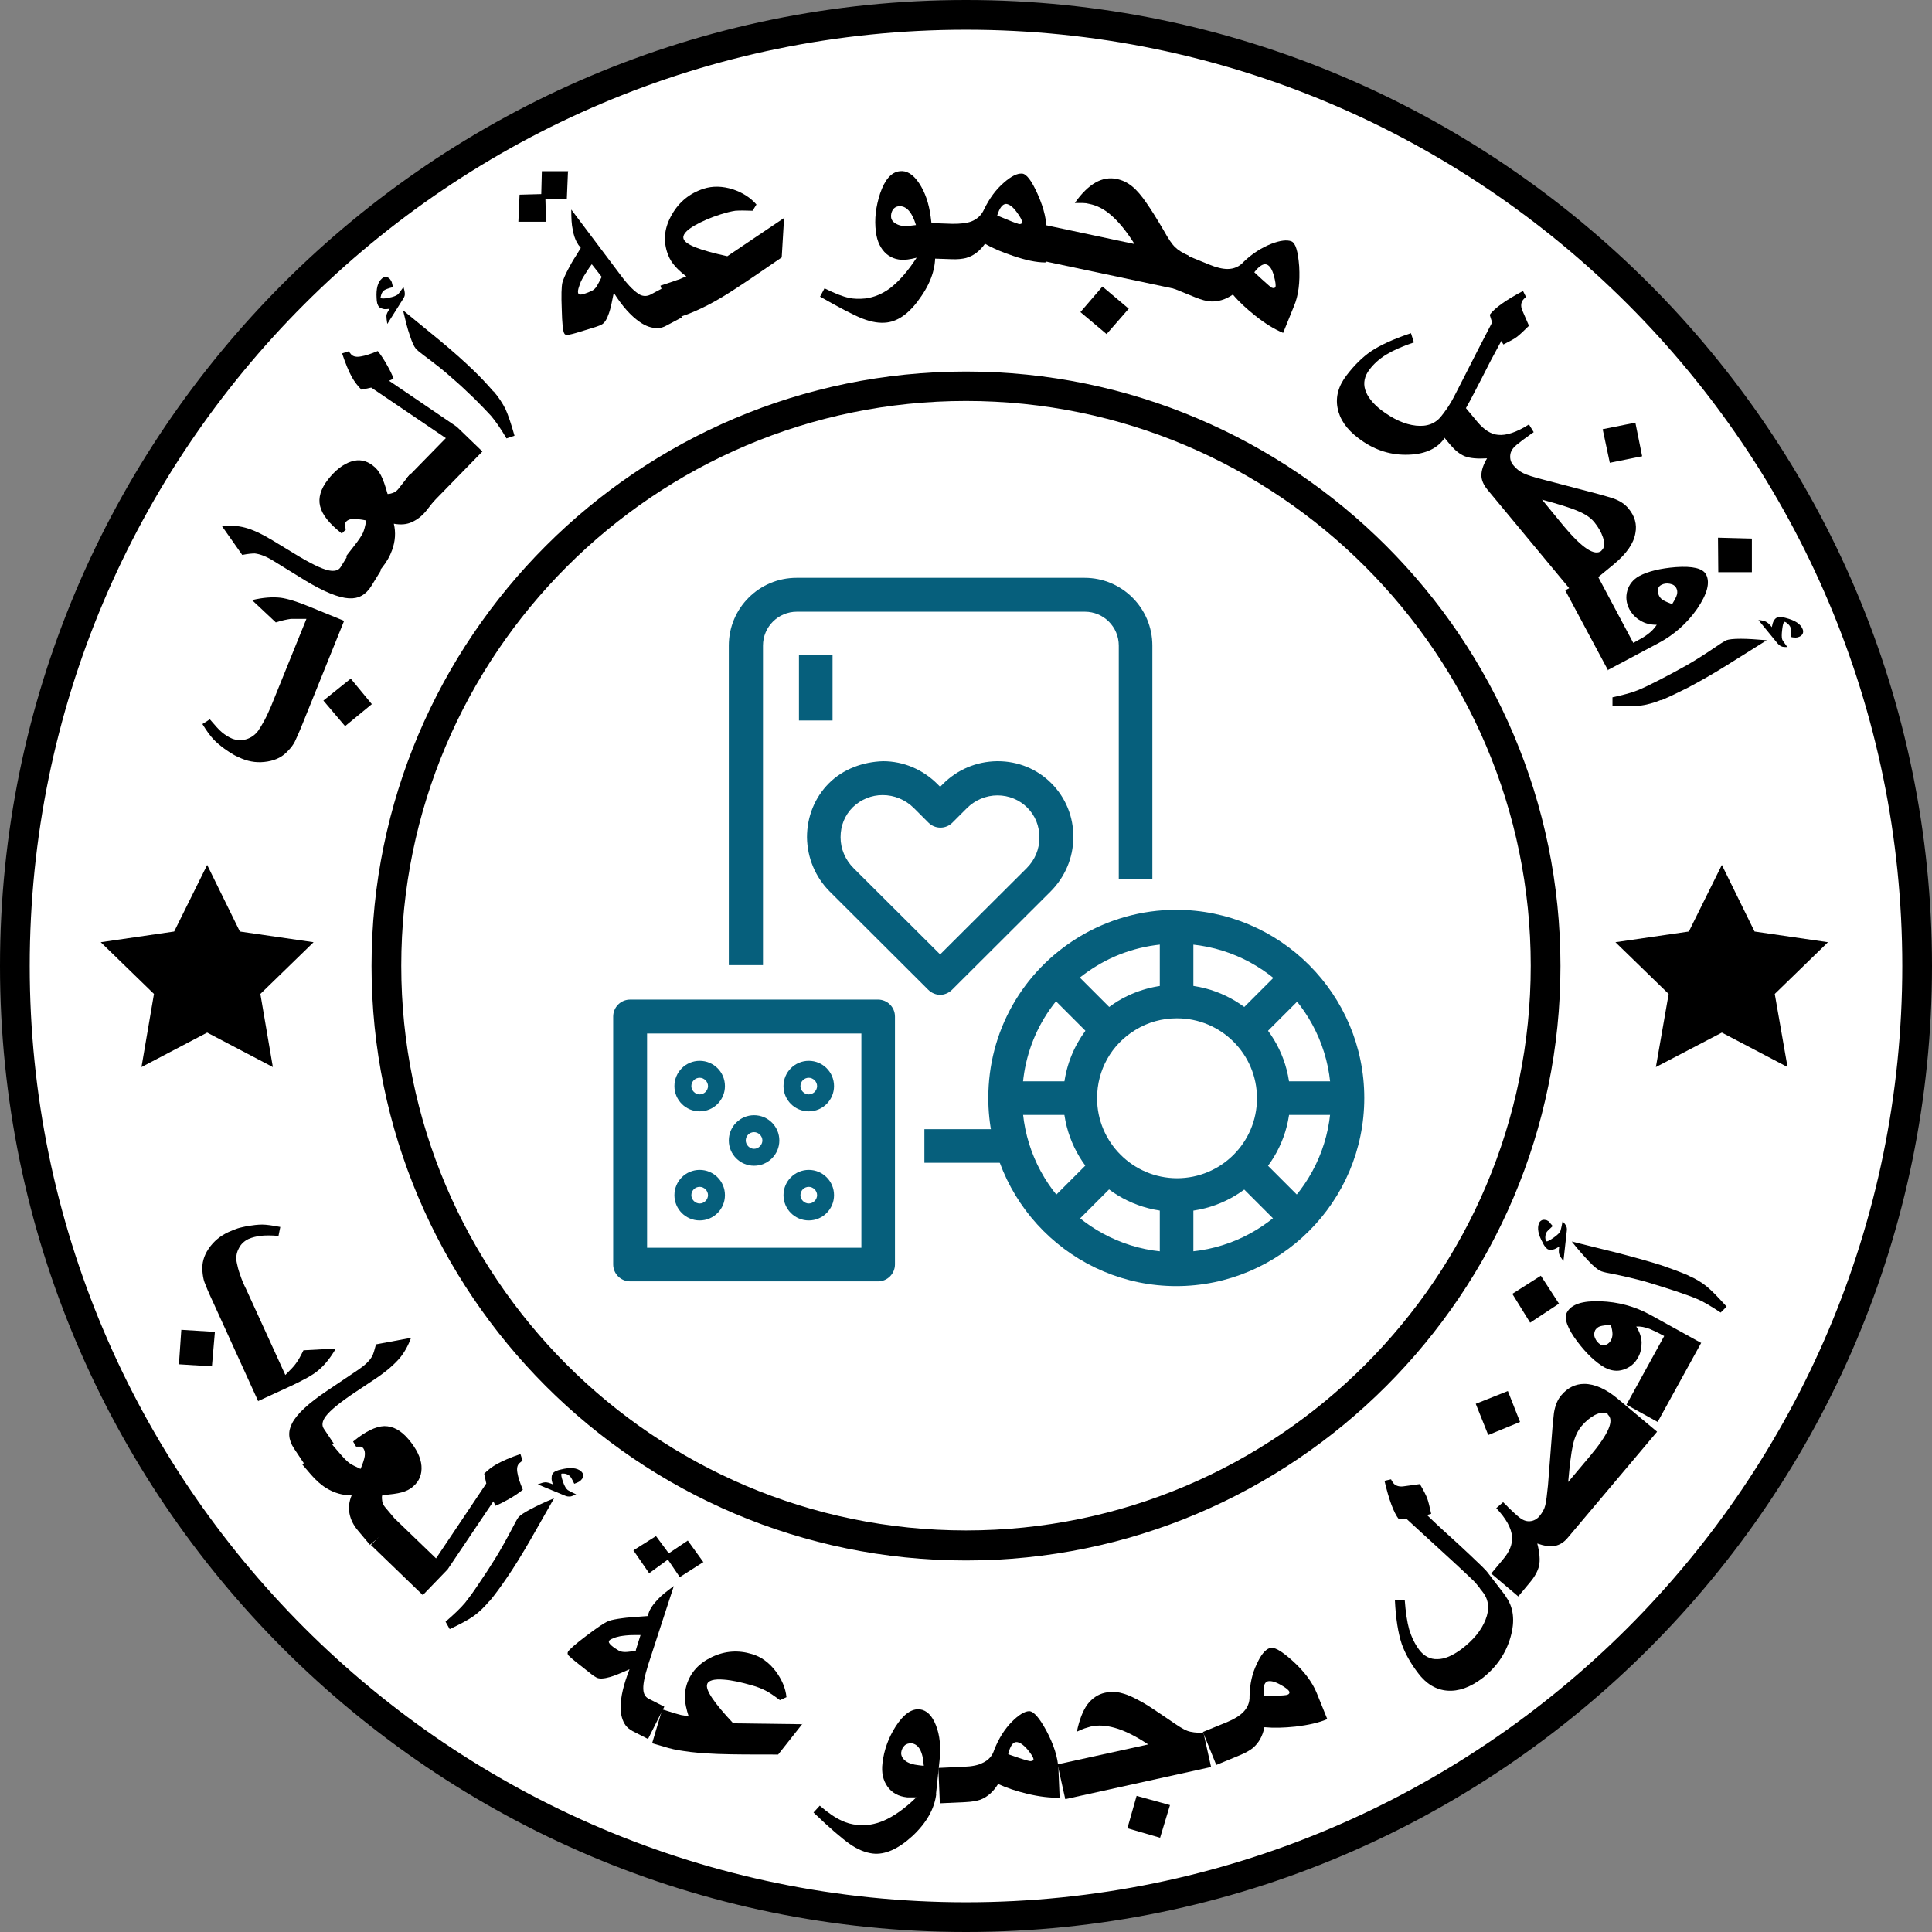 <?xml version="1.0" encoding="UTF-8"?><svg id="Layer_1" xmlns="http://www.w3.org/2000/svg" width="65" height="65" viewBox="0 0 65 65"><rect x="0" y="0" width="65" height="65" fill="#808080" stroke="none"/><defs><style>.cls-1{fill:none;}.cls-1,.cls-2,.cls-3,.cls-4{stroke-width:0px;}.cls-2{fill:#000;}.cls-3{fill:#065f7c;}.cls-4{fill:#fff;}</style></defs><rect class="cls-1" x="0" width="65" height="65"/><path class="cls-4" d="M32.5,64.5c17.67,0,32-14.33,32-32S50.17.5,32.5.5.5,14.83.5,32.5s14.33,32,32,32Z"/><path class="cls-2" d="M32.5,65C14.58,65,0,50.42,0,32.5S14.58,0,32.5,0s32.5,14.58,32.5,32.5-14.58,32.5-32.5,32.5ZM32.5,1C15.13,1,1,15.13,1,32.5s14.13,31.5,31.5,31.5,31.5-14.13,31.5-31.5S49.87,1,32.5,1Z"/><path class="cls-2" d="M32.5,52.5c-11.03,0-20-8.97-20-20s8.97-20,20-20,20,8.97,20,20-8.97,20-20,20ZM32.5,13.49c-10.48,0-19,8.53-19,19s8.52,19,19,19,19-8.53,19-19-8.52-19-19-19Z"/><path class="cls-2" d="M6.97,29.1l1.1,2.24,2.48.36-1.79,1.74.42,2.46-2.21-1.16-2.21,1.16.42-2.46-1.79-1.74,2.47-.36,1.11-2.24Z"/><path class="cls-2" d="M57.93,29.1l1.1,2.24,2.47.36-1.79,1.74.43,2.46-2.21-1.16-2.22,1.16.43-2.46-1.79-1.74,2.47-.36,1.11-2.24Z"/><path class="cls-2" d="M11.58,20.88l-1.38,3.42c-.13.33-.23.54-.28.65-.05.1-.13.21-.23.31-.17.19-.39.31-.69.36s-.58.02-.87-.1c-.11-.05-.21-.09-.29-.14-.08-.05-.18-.11-.29-.19-.16-.12-.29-.23-.38-.33-.1-.11-.22-.27-.36-.5l.25-.16c.17.2.3.35.41.44.11.09.22.16.34.21.16.06.31.07.48.02.16-.05.3-.15.4-.29.06-.09.13-.2.21-.35.08-.15.15-.31.22-.47l1.19-2.94c-.24,0-.41,0-.52,0-.13.02-.3.05-.51.12l-.8-.75c.37-.09.69-.11.96-.08.23.03.56.13.97.3l1.15.47ZM11.8,22.83l.71.86-.9.74-.73-.86.91-.73Z"/><path class="cls-2" d="M12.81,19.2l-.32.52c-.18.29-.43.43-.75.41-.35-.02-.84-.22-1.47-.6l-1.07-.66c-.24-.15-.45-.23-.63-.25-.08,0-.22.01-.42.05l-.69-.98c.29-.02.55,0,.78.06.27.07.58.22.93.43l.74.45c.52.32.91.51,1.15.56.2.04.33,0,.4-.11l.32-.52,1.02.63Z"/><path class="cls-2" d="M14.76,16.65l-.4.51c-.14.18-.3.31-.49.4s-.39.1-.62.06c.07.29.05.59-.06.89-.07.2-.18.39-.33.58l-.28.36-.94-.73.28-.36c.15-.19.24-.33.29-.43.04-.09.08-.23.11-.42-.19-.04-.33-.05-.43-.05-.12,0-.21.04-.26.11-.02.03-.03.06-.03.09,0,.04.01.09.04.15l-.14.14c-.42-.33-.66-.63-.73-.92-.07-.28.02-.58.26-.89.25-.32.51-.52.78-.61.27-.09.51-.04.73.13.12.09.21.2.28.34.07.13.14.34.22.62.07,0,.14-.02.21-.05s.12-.08.16-.13l.4-.51.94.73Z"/><path class="cls-2" d="M16.23,15.19l-1.69,1.73-.86-.83,1.32-1.35-2.51-1.7-.33.07c-.12-.12-.23-.26-.32-.42-.11-.2-.22-.47-.33-.8l.22-.07s.04.05.09.11c.07.07.18.09.33.06.13-.02.32-.08.56-.18.12.15.22.31.31.47.09.16.17.31.22.46l-.15.07,2.28,1.55.86.83Z"/><path class="cls-2" d="M13.58,9.68c.03.09.04.16.04.22,0,.05-.02.1-.06.16l-.53.84c-.02-.12-.03-.21-.03-.27,0-.06.04-.14.11-.24-.1.01-.17.02-.23,0s-.1-.03-.13-.07c-.03-.03-.04-.07-.06-.12-.01-.05-.02-.11-.02-.17-.02-.32.04-.54.18-.66.04-.04.09-.05.14-.05.05,0,.09.03.13.07.03.04.05.07.06.1.01.03.02.09.04.17-.16.04-.26.08-.3.11s-.07.08-.09.13c-.01.04-.02.08-.03.12.03.03.12.03.27,0,.16-.03.26-.07.31-.11.03-.02.09-.11.2-.26ZM16.61,13.17c.17.2.3.4.4.6.09.2.19.5.3.89l-.27.09c-.19-.33-.37-.58-.52-.76-.12-.13-.3-.32-.55-.57-.25-.24-.5-.48-.76-.7-.25-.23-.57-.48-.96-.77-.13-.1-.22-.17-.26-.22-.06-.07-.13-.22-.2-.44-.08-.22-.15-.51-.23-.85l1.22,1c.46.38.85.73,1.16,1.03.24.23.46.47.66.7Z"/><path class="cls-2" d="M19.11,5.75l-.04.95h-.72s.02.76.02.76h-.93s.04-.91.04-.91l.73-.02.02-.77h.89ZM22.92,10.69l-.51.27c-.09.05-.19.08-.29.08-.19,0-.39-.06-.6-.21-.29-.2-.58-.52-.87-.98-.06.31-.11.54-.16.68-.07.21-.15.34-.25.39-.05.03-.12.05-.2.08l-.52.16c-.22.07-.36.1-.42.11-.06,0-.1-.01-.12-.06-.04-.07-.07-.34-.08-.8-.02-.47-.01-.77.02-.9.03-.1.09-.26.2-.46.06-.12.15-.28.28-.48l.14-.23s-.05-.07-.08-.1c-.02-.04-.04-.07-.06-.1-.05-.1-.1-.23-.13-.41-.04-.17-.05-.4-.05-.68l1.67,2.22c.26.35.48.56.65.65.11.05.22.05.33,0l.51-.27.57,1.05ZM20.24,9.31l-.33-.42c-.06.08-.11.15-.14.2-.1.15-.18.28-.23.39-.03.08-.06.16-.08.23-.02.08-.02.14,0,.17.02.04.08.04.18.01s.2-.07.28-.11c.06-.03.11-.08.15-.14.04-.07.1-.17.17-.32Z"/><path class="cls-2" d="M26.38,7.32l-.08,1.34c-.68.47-1.24.85-1.69,1.14-.39.25-.73.44-1.01.57-.21.1-.42.19-.63.26l-.38.12-.37-1.14.45-.15c.08-.03.14-.05.18-.06.08-.04.16-.07.24-.1-.21-.16-.35-.3-.44-.42-.09-.11-.16-.25-.21-.41-.13-.42-.08-.83.17-1.26.24-.42.6-.71,1.06-.86.31-.1.64-.09.99.02.32.11.58.27.79.51l-.13.21c-.25-.01-.44-.01-.58,0-.14.02-.3.06-.49.12-.35.11-.64.24-.87.37-.3.17-.43.33-.38.46.06.19.55.38,1.47.58l1.93-1.3Z"/><path class="cls-2" d="M31.45,8.4c.06.5-.08,1.02-.45,1.56-.36.54-.75.84-1.16.89-.24.03-.51-.01-.82-.13s-.78-.37-1.43-.74l.15-.28c.34.17.62.28.82.32.17.04.36.04.57.02.28-.04.55-.15.81-.34.3-.23.6-.57.9-1.03-.12.03-.22.05-.3.06-.29.04-.53-.03-.72-.19-.19-.17-.31-.41-.35-.73-.06-.44,0-.87.14-1.3.16-.47.38-.72.66-.75.23-.03.45.1.65.4.2.3.33.67.39,1.12l.14,1.12ZM30.82,7.58c-.14-.46-.34-.67-.59-.64-.09.01-.16.06-.2.13s-.06.16-.05.24c.01.1.08.18.21.24s.28.07.47.04l.17-.02Z"/><path class="cls-2" d="M35.17,8.83c-.31,0-.67-.08-1.08-.22-.36-.12-.68-.25-.95-.41-.18.25-.39.41-.64.48-.12.03-.29.05-.49.04l-.87-.03.04-1.19.87.03c.26,0,.47-.02.63-.08.2-.08.34-.21.43-.41.18-.37.4-.67.67-.9.24-.21.44-.31.6-.3.15,0,.33.24.53.69.22.49.32.93.3,1.33l-.03.96ZM34.39,7.48c0-.06-.06-.18-.18-.34-.13-.18-.25-.27-.36-.28-.11,0-.22.12-.3.39.15.06.26.11.34.14.23.1.37.14.4.15.06,0,.1-.02.1-.06Z"/><path class="cls-2" d="M39.77,9.77l-4.91-1.04.25-1.17,3.06.65c-.27-.43-.54-.76-.8-.98-.23-.2-.47-.32-.72-.37-.08-.02-.14-.03-.21-.03-.06,0-.16,0-.28,0,.23-.33.47-.56.7-.69.23-.13.47-.17.71-.12.19.04.36.12.52.25s.32.32.49.57c.14.2.33.5.57.91.16.29.29.48.39.57.1.1.25.19.47.29l-.25,1.17ZM37.98,10.38l-.75.86-.88-.74.74-.86.89.75Z"/><path class="cls-2" d="M43.17,11.2c-.29-.12-.6-.31-.94-.58-.3-.24-.55-.47-.75-.71-.25.17-.51.25-.77.23-.12-.01-.28-.05-.48-.13l-.81-.33.45-1.11.81.33c.24.1.45.15.62.15.21,0,.4-.08.54-.24.29-.28.61-.48.94-.61.29-.11.52-.14.67-.08.14.06.22.33.26.84.03.53-.02.98-.18,1.35l-.36.89ZM42.91,9.66c.02-.06,0-.19-.05-.38-.06-.22-.14-.34-.24-.38-.11-.04-.25.04-.42.26.12.11.21.2.27.25.19.17.29.26.32.27.06.02.1.02.11-.02Z"/><path class="cls-2" d="M48.58,14.77c-.27.36-.7.53-1.29.53-.58,0-1.11-.19-1.59-.56-.4-.3-.63-.64-.7-1.02-.07-.37.03-.74.31-1.1.26-.34.53-.6.8-.79.31-.21.76-.42,1.36-.62l.1.31c-.39.13-.7.27-.93.41-.23.14-.42.31-.57.51-.16.21-.21.44-.14.67s.25.46.53.68c.41.31.8.49,1.18.53.38.04.66-.07.86-.33.03-.04.06-.08.08-.1.02-.03.03-.05.04-.06.07-.09.14-.2.21-.32s.2-.38.4-.77c.32-.63.64-1.26.97-1.89l-.08-.26c.17-.23.55-.5,1.12-.8l.1.2s-.07.06-.1.1c-.07.09-.08.21-.03.34.08.19.16.37.23.53-.18.18-.31.3-.4.37-.09.07-.24.15-.46.26l-.07-.12s-.14.26-.36.67c-.21.41-.39.77-.55,1.07-.22.43-.37.68-.43.76l-.6.78Z"/><path class="cls-2" d="M53.01,20.05l-2.97-3.58c-.13-.16-.2-.32-.2-.48s.06-.35.19-.57c-.32.02-.57,0-.75-.07-.17-.07-.33-.2-.49-.39l-.4-.48.92-.76.4.48c.22.26.45.41.69.43.28.03.63-.09,1.04-.35l.16.26c-.09.06-.16.11-.21.15-.16.11-.28.21-.37.28-.13.11-.2.22-.21.35s.02.24.12.35c.09.11.2.19.32.25.12.06.34.13.65.21l1.87.49c.22.06.38.11.48.14.24.08.42.2.54.35.21.25.29.53.23.83-.06.35-.3.69-.72,1.04l-1.3,1.07ZM53.88,18.52c.1-.08.12-.23.05-.44-.06-.18-.16-.35-.29-.51-.12-.15-.31-.28-.56-.38-.25-.11-.65-.23-1.2-.38l.73.89c.62.74,1.04,1.02,1.27.83ZM55.25,15.35l-1.09.22-.24-1.13,1.1-.22.23,1.14Z"/><path class="cls-2" d="M54.1,22.55l-1.44-2.69,1.05-.56,1.24,2.33c.22-.12.38-.21.47-.28.14-.1.24-.21.32-.33-.21,0-.39-.04-.55-.14-.16-.09-.28-.22-.37-.38-.11-.21-.13-.42-.07-.63.06-.21.2-.38.4-.49.3-.16.72-.26,1.23-.3.57-.04.91.04,1.02.25.14.27.04.65-.3,1.15-.34.49-.78.88-1.31,1.16l-1.71.91ZM56.26,20.32c.08-.13.14-.24.16-.32s.01-.15-.02-.21c-.04-.08-.11-.13-.22-.15-.1-.02-.2-.01-.29.04-.06.03-.1.08-.11.15s0,.14.04.22c.03.06.08.11.15.15s.17.08.3.13ZM58.93,19.25h-1.12s-.01-1.16-.01-1.16l1.14.03v1.13Z"/><path class="cls-2" d="M55.88,23.55c-.24.1-.47.16-.69.19s-.54.03-.94,0v-.28c.37-.08.67-.16.88-.25.17-.07.4-.18.71-.34.31-.16.61-.32.91-.49s.64-.39,1.04-.66c.14-.1.24-.15.29-.18.08-.03.24-.05.48-.05s.53.02.88.05l-1.34.84c-.51.32-.96.57-1.34.77-.3.15-.59.29-.87.41ZM60.14,21.77c-.09,0-.17,0-.22-.03-.04-.02-.08-.05-.13-.11l-.63-.77c.12.01.21.03.26.06.05.03.12.08.19.18.02-.1.04-.17.07-.22s.06-.08.1-.1c.04-.01.08-.02.13-.02.05,0,.11.01.17.03.31.08.5.2.57.38.02.05.02.1,0,.15-.02.04-.06.08-.11.1-.04.02-.08.03-.12.03-.04,0-.09,0-.17-.02.01-.16,0-.27-.01-.32-.02-.05-.05-.09-.1-.13-.03-.03-.06-.05-.1-.06-.04.01-.06.1-.08.26-.02.16-.02.27,0,.33.01.04.08.12.18.27Z"/><path class="cls-2" d="M7.14,45.97l-1.12-.07.08-1.16,1.13.07-.1,1.16ZM8.69,47.15l-1.53-3.36c-.15-.32-.24-.54-.28-.65s-.06-.24-.07-.38c-.02-.25.04-.5.21-.75.17-.25.39-.43.67-.56.11-.05.21-.09.3-.12.09-.03.2-.05.33-.08.19-.03.36-.05.5-.05.14,0,.35.03.61.08l-.06.3c-.26-.02-.46-.02-.61,0s-.27.05-.39.1c-.15.07-.27.18-.34.33-.08.15-.1.32-.06.49.02.1.05.23.11.39.05.16.12.32.2.48l1.32,2.89c.17-.17.29-.29.35-.38.08-.1.16-.25.26-.45l1.09-.06c-.19.33-.4.58-.61.75-.18.15-.48.31-.88.5l-1.13.52Z"/><path class="cls-2" d="M10.23,49.24l-.34-.51c-.19-.29-.21-.57-.06-.85.16-.31.55-.67,1.16-1.08l1.04-.7c.24-.16.4-.31.49-.47.04-.07.08-.21.13-.4l1.18-.22c-.1.27-.23.5-.38.68-.18.21-.44.44-.78.67l-.72.48c-.51.34-.84.61-.99.81-.12.16-.14.3-.07.41l.34.51-.99.66Z"/><path class="cls-2" d="M12.46,51.99l-.42-.5c-.15-.18-.24-.36-.28-.56s-.02-.4.07-.62c-.3,0-.59-.08-.86-.25-.18-.11-.34-.26-.5-.44l-.3-.35.92-.77.3.35c.16.19.28.31.36.37s.21.12.38.2c.08-.18.12-.32.14-.42.02-.12,0-.21-.05-.28-.02-.02-.05-.04-.08-.05-.03,0-.09,0-.16,0l-.1-.17c.41-.34.76-.51,1.05-.52.29,0,.56.14.82.45.26.31.41.61.43.89s-.07.51-.28.69c-.11.1-.24.16-.39.2-.14.04-.36.07-.65.09-.02.07-.01.14,0,.21.02.08.05.14.09.19l.42.5-.92.77Z"/><path class="cls-2" d="M14.22,53.66l-1.74-1.68.83-.86,1.36,1.31,1.69-2.52-.07-.33c.12-.12.26-.23.42-.32.2-.11.47-.23.8-.34l.07.22s-.05.04-.11.09c-.07.07-.09.18-.06.33.02.13.08.32.18.56-.15.12-.3.22-.46.31-.16.09-.31.17-.46.23l-.07-.15-1.54,2.29-.83.86Z"/><path class="cls-2" d="M16.47,53.86c-.17.2-.34.37-.52.5s-.46.28-.82.45l-.14-.25c.29-.25.51-.46.66-.64.11-.14.27-.35.46-.64.2-.29.38-.57.56-.86s.38-.65.6-1.07c.08-.15.13-.25.17-.3.06-.07.19-.16.4-.27.21-.11.47-.24.8-.37l-.78,1.37c-.3.52-.57.96-.82,1.32-.19.28-.38.54-.57.77ZM19.39,50.27c-.08.04-.15.07-.21.08-.05,0-.1,0-.17-.03l-.92-.38c.11-.04.2-.07.26-.07.06,0,.14.02.25.07-.03-.09-.05-.17-.04-.23,0-.06.01-.1.04-.14.02-.03.06-.06.11-.08s.1-.04.16-.05c.31-.08.54-.06.68.06.04.04.07.08.07.13,0,.05-.01.1-.05.14-.03.04-.06.06-.09.08-.03.02-.08.04-.16.07-.07-.15-.12-.24-.16-.27-.04-.03-.09-.06-.15-.07-.04,0-.08-.01-.12,0-.02.03,0,.12.05.27s.11.24.16.28c.03.02.12.07.29.15Z"/><path class="cls-2" d="M21.79,58.5l-.51-.26c-.09-.05-.17-.11-.23-.19-.11-.15-.17-.36-.17-.61,0-.35.1-.77.3-1.28-.29.13-.51.22-.65.26-.21.06-.37.07-.46.02-.05-.03-.11-.06-.18-.12l-.43-.34c-.18-.14-.29-.24-.33-.28s-.04-.09-.02-.13c.04-.07.24-.25.61-.53.37-.28.62-.45.75-.5.1-.04.26-.07.49-.1.13-.02.32-.03.56-.05l.27-.02s.02-.08.04-.12c.01-.04.03-.08.05-.11.05-.1.14-.21.26-.34.12-.13.3-.27.53-.44l-.86,2.64c-.13.42-.19.71-.16.9.02.12.08.21.19.26l.51.26-.54,1.07ZM21.39,55.52l.16-.51c-.1,0-.19,0-.24,0-.18,0-.33.02-.45.04-.09.02-.17.04-.23.07-.08.03-.13.06-.14.09-.02.04.01.09.09.16.08.07.17.12.25.17.06.03.13.04.21.04s.2-.02.36-.04ZM23.67,52.55l-.8.51-.4-.59-.63.46-.53-.77.76-.48.43.58.64-.43.52.72Z"/><path class="cls-2" d="M27.01,57.98l-.83,1.05c-.83,0-1.5,0-2.04-.02-.46-.02-.85-.05-1.15-.1-.23-.03-.45-.08-.67-.15l-.38-.11.34-1.14.45.14c.08.02.14.04.18.05.09.01.17.03.26.05-.08-.25-.12-.45-.13-.6,0-.14.01-.3.06-.46.13-.42.41-.73.85-.94.44-.21.89-.24,1.35-.1.31.09.58.29.8.58.2.27.33.56.36.87l-.22.1c-.2-.15-.36-.26-.48-.32-.12-.06-.28-.13-.47-.18-.35-.1-.66-.17-.93-.19-.34-.03-.54.03-.57.16-.06.19.24.63.88,1.31l2.32.03Z"/><path class="cls-2" d="M31.5,60.35c-.06.5-.32.97-.8,1.42-.48.44-.93.64-1.34.59-.24-.03-.5-.13-.77-.32-.27-.19-.68-.54-1.22-1.06l.21-.23c.29.25.53.41.73.5.16.08.34.13.55.15.28.03.57-.02.86-.14.35-.15.72-.41,1.11-.79-.12,0-.23,0-.31,0-.29-.03-.51-.15-.66-.36-.15-.21-.21-.47-.17-.79.05-.44.2-.85.44-1.23.27-.42.54-.61.82-.58.23.03.41.21.54.54.13.33.17.73.12,1.18l-.12,1.13ZM31.08,59.41c-.03-.48-.17-.73-.42-.76-.09,0-.17.02-.23.08s-.1.14-.11.23c-.01.1.04.2.14.28s.26.13.45.15l.17.02Z"/><path class="cls-2" d="M35.65,60.48c-.31.01-.67-.03-1.09-.13-.37-.09-.7-.2-.98-.33-.16.26-.36.44-.6.53-.12.04-.28.07-.49.08l-.87.04-.05-1.19.87-.04c.26-.01.47-.05.62-.13.2-.09.33-.24.39-.44.15-.38.35-.7.6-.95.22-.22.41-.34.57-.35.15,0,.34.21.58.65.25.47.39.9.41,1.3l.04.96ZM34.77,59.19c0-.06-.07-.17-.2-.33-.15-.17-.27-.25-.38-.25-.11,0-.21.14-.27.41.15.05.27.09.35.12.24.08.38.12.41.11.06,0,.1-.03.09-.07Z"/><path class="cls-2" d="M40.74,59.45l-4.9,1.08-.26-1.17,3.05-.67c-.42-.28-.8-.47-1.13-.56-.29-.08-.56-.1-.81-.04-.07.02-.14.04-.2.06-.06.02-.15.06-.26.11.08-.39.2-.7.35-.91.16-.21.36-.35.6-.4.19-.04.38-.04.58.02.2.05.42.16.69.31.21.12.5.32.9.59.27.19.46.31.59.36s.31.07.55.07l.26,1.17ZM39.36,60.74l-.33,1.09-1.1-.32.31-1.09,1.12.31Z"/><path class="cls-2" d="M44.65,57.84c-.28.12-.64.2-1.07.25-.38.04-.72.05-1.04.02-.06.3-.19.53-.39.7-.1.08-.24.16-.43.24l-.8.33-.45-1.11.81-.33c.24-.1.42-.21.54-.33.15-.15.23-.33.22-.55.01-.41.09-.77.25-1.09.13-.29.27-.46.42-.52.14-.06.39.08.77.42.39.35.67.72.82,1.09l.36.89ZM43.38,56.92c-.02-.06-.12-.14-.3-.24-.2-.11-.34-.14-.44-.11-.11.04-.15.2-.12.48.16,0,.29,0,.37,0,.25,0,.39-.02.42-.03.06-.02.08-.06.07-.09Z"/><path class="cls-2" d="M50.65,53.7c.27.36.33.82.17,1.38-.16.56-.48,1.02-.96,1.39-.4.3-.79.44-1.17.41-.38-.03-.71-.23-.98-.59-.26-.34-.44-.67-.55-.98-.12-.36-.2-.85-.23-1.47l.33-.02c.03.41.08.75.15,1,.08.26.19.49.34.69.16.21.37.32.61.31.25,0,.51-.12.8-.33.41-.31.68-.64.82-1,.14-.35.11-.66-.09-.92-.03-.04-.06-.08-.08-.1-.02-.03-.03-.05-.04-.06-.07-.09-.15-.19-.25-.28-.1-.1-.31-.29-.63-.59-.52-.48-1.04-.95-1.56-1.43h-.27c-.17-.22-.33-.65-.48-1.29l.22-.05s.04.08.07.12c.07.09.18.13.32.12.2-.03.39-.05.58-.08.13.22.21.38.25.49.04.11.08.28.13.51l-.14.04s.21.21.55.52.64.58.88.81c.35.33.56.53.62.62l.6.78Z"/><path class="cls-2" d="M50.73,46.8l.41,1.04-1.07.44-.42-1.05,1.08-.43ZM55.75,48.17l-3,3.56c-.13.16-.28.25-.44.28-.16.03-.36,0-.59-.08.08.31.1.56.06.75-.04.17-.14.36-.3.55l-.4.48-.91-.77.4-.48c.22-.26.32-.51.3-.76-.02-.29-.2-.61-.53-.96l.23-.2c.08.08.14.13.18.18.14.13.25.24.34.31.13.11.25.16.38.15s.24-.07.33-.18c.09-.11.16-.23.19-.36.03-.13.06-.36.09-.67l.15-1.93c.02-.23.04-.39.05-.5.04-.25.12-.45.25-.6.21-.25.47-.38.77-.38.35,0,.74.17,1.15.52l1.29,1.08ZM54.1,47.58c-.1-.08-.25-.07-.45.03-.16.09-.31.21-.45.38-.12.15-.22.35-.28.62-.06.27-.11.68-.16,1.25l.74-.88c.62-.74.82-1.2.59-1.39Z"/><path class="cls-2" d="M51.84,42.92l.61.94-.97.64-.6-.97.96-.61ZM57.24,45.17l-1.47,2.67-1.05-.58,1.27-2.31c-.22-.12-.39-.2-.49-.24-.16-.06-.31-.09-.45-.08.11.17.17.35.18.53,0,.18-.03.36-.12.51-.11.21-.28.34-.49.41-.21.07-.42.04-.63-.07-.3-.17-.61-.46-.92-.87-.34-.45-.46-.79-.35-.99.15-.27.52-.39,1.12-.37.6.02,1.16.17,1.69.46l1.7.94ZM54.19,44.58c-.16,0-.28.02-.35.04s-.13.07-.17.13c-.04.08-.05.17-.01.26.04.1.1.17.19.23.06.03.12.04.19,0,.07-.03.12-.08.16-.15.03-.06.05-.13.05-.21,0-.08-.02-.19-.06-.32Z"/><path class="cls-2" d="M52.57,41.09c.06.06.11.12.13.18.02.04.02.1.01.17l-.11.99c-.07-.1-.12-.17-.14-.23-.02-.06-.02-.14,0-.26-.08.05-.15.09-.21.1-.06.02-.1.01-.15,0-.04-.01-.07-.04-.1-.08-.04-.04-.07-.09-.09-.14-.16-.28-.2-.5-.13-.67.02-.05.06-.08.1-.1.05-.02.1-.01.15,0,.04.02.08.04.1.07s.06.07.11.13c-.12.11-.2.18-.22.23-.02.05-.03.1-.03.16,0,.04.01.08.03.12.04.02.12-.03.25-.12s.21-.17.23-.23c.01-.04.04-.14.07-.32ZM56.81,42.92c.24.1.45.23.62.37s.39.37.66.67l-.2.2c-.32-.21-.58-.37-.8-.46-.16-.07-.41-.16-.74-.27s-.66-.21-.99-.31c-.33-.09-.73-.19-1.2-.28-.17-.03-.28-.06-.33-.09-.08-.04-.21-.14-.37-.31-.16-.17-.36-.39-.58-.67l1.53.38c.58.15,1.08.29,1.49.42.32.11.62.22.9.34Z"/><path class="cls-3" d="M25.65,32.47h-1.13v-10.75c0-1.26,1.02-2.28,2.28-2.28h9.69c1.26,0,2.28,1.02,2.28,2.28v7.85h-1.13v-7.85c0-.63-.51-1.14-1.14-1.14h-9.69c-.63,0-1.14.51-1.14,1.14v10.75h-.02Z"/><path class="cls-3" d="M28.01,22.03h-1.13v2.21h1.13v-2.21Z"/><path class="cls-3" d="M31.63,33.47c-.14,0-.29-.06-.4-.17l-3.31-3.3c-.49-.49-.76-1.14-.77-1.83,0-.69.26-1.34.74-1.82s1.15-.72,1.82-.74c.69,0,1.34.28,1.83.77l.09.09.09-.09c.49-.49,1.13-.76,1.82-.77h.03c.68,0,1.32.26,1.8.74.48.48.75,1.13.74,1.82,0,.69-.28,1.34-.77,1.83l-3.31,3.3c-.11.11-.26.17-.4.17h0ZM29.69,26.75c-.36,0-.72.14-1,.41-.27.27-.41.62-.41,1.01s.16.76.44,1.04l2.91,2.9,2.91-2.9c.28-.28.43-.64.43-1.03s-.14-.74-.41-1.01c-.26-.26-.62-.41-1-.41h0c-.39,0-.76.16-1.03.43l-.49.49c-.22.22-.58.22-.8,0l-.49-.49c-.29-.29-.67-.44-1.05-.44h0Z"/><path class="cls-3" d="M29.54,43.11h-8.34c-.31,0-.57-.25-.57-.57v-8.34c0-.31.25-.57.57-.57h8.34c.31,0,.57.25.57.57v8.34c0,.31-.25.57-.57.57h0ZM21.77,41.98h7.21v-7.21h-7.21v7.21Z"/><path class="cls-3" d="M25.37,39.22c-.47,0-.85-.38-.85-.85s.38-.85.85-.85.85.38.85.85-.38.85-.85.85ZM25.37,38.09c-.16,0-.28.13-.28.28s.13.28.28.28.28-.13.28-.28-.13-.28-.28-.28Z"/><path class="cls-3" d="M27.21,37.39c-.47,0-.85-.38-.85-.85s.38-.85.85-.85.85.38.85.85-.38.85-.85.85ZM27.21,36.26c-.16,0-.28.13-.28.28s.13.28.28.28.28-.13.28-.28-.13-.28-.28-.28Z"/><path class="cls-3" d="M23.54,37.39c-.47,0-.85-.38-.85-.85s.38-.85.85-.85.85.38.85.85-.38.85-.85.85ZM23.54,36.26c-.16,0-.28.13-.28.28s.13.28.28.28.28-.13.28-.28-.13-.28-.28-.28Z"/><path class="cls-3" d="M27.21,41.06c-.47,0-.85-.38-.85-.85s.38-.85.85-.85.85.38.85.85-.38.85-.85.85ZM27.21,39.93c-.16,0-.28.13-.28.28s.13.28.28.28.28-.13.28-.28-.13-.28-.28-.28Z"/><path class="cls-3" d="M23.54,41.06c-.47,0-.85-.38-.85-.85s.38-.85.85-.85.85.38.85.85-.38.85-.85.85ZM23.54,39.93c-.16,0-.28.13-.28.28s.13.28.28.28.28-.13.28-.28-.13-.28-.28-.28Z"/><path class="cls-3" d="M40.15,31.24h-1.13v2.38h1.13v-2.38Z"/><path class="cls-3" d="M40.15,40.28h-1.13v2.38h1.13v-2.38Z"/><path class="cls-3" d="M45.3,36.38h-2.38v1.13h2.38v-1.13Z"/><path class="cls-3" d="M36.26,36.38h-2.38v1.13h2.38v-1.13Z"/><path class="cls-3" d="M43.22,32.52l-1.68,1.68.8.8,1.68-1.68-.8-.8Z"/><path class="cls-3" d="M36.83,38.9l-1.68,1.68.8.8,1.68-1.68-.8-.8Z"/><path class="cls-3" d="M35.96,32.52l-.8.8,1.68,1.68.8-.8-1.68-1.68Z"/><path class="cls-3" d="M42.34,38.9l-.8.8,1.68,1.68.8-.8-1.68-1.68Z"/><path class="cls-3" d="M39.59,40.77c-2.11,0-3.82-1.71-3.82-3.82,0-1.34.69-2.56,1.84-3.27.6-.36,1.28-.55,1.98-.55,2.11,0,3.82,1.71,3.82,3.82s-1.71,3.82-3.82,3.82ZM39.59,34.26c-.49,0-.97.13-1.39.39-.81.49-1.29,1.35-1.29,2.3,0,1.48,1.21,2.69,2.69,2.69s2.69-1.2,2.69-2.69-1.21-2.69-2.69-2.69h0Z"/><path class="cls-3" d="M39.58,43.27c-3.49,0-6.33-2.84-6.33-6.33,0-2.23,1.14-4.25,3.04-5.41.99-.6,2.12-.92,3.28-.92,3.49,0,6.33,2.84,6.33,6.33s-2.84,6.33-6.33,6.33h0ZM39.58,31.75c-.95,0-1.89.26-2.69.75-1.57.95-2.5,2.61-2.5,4.44,0,2.86,2.33,5.19,5.19,5.19s5.2-2.33,5.2-5.19-2.33-5.19-5.2-5.19Z"/><path class="cls-3" d="M33.93,37.99h-2.83v1.13h2.83v-1.13Z"/></svg>
